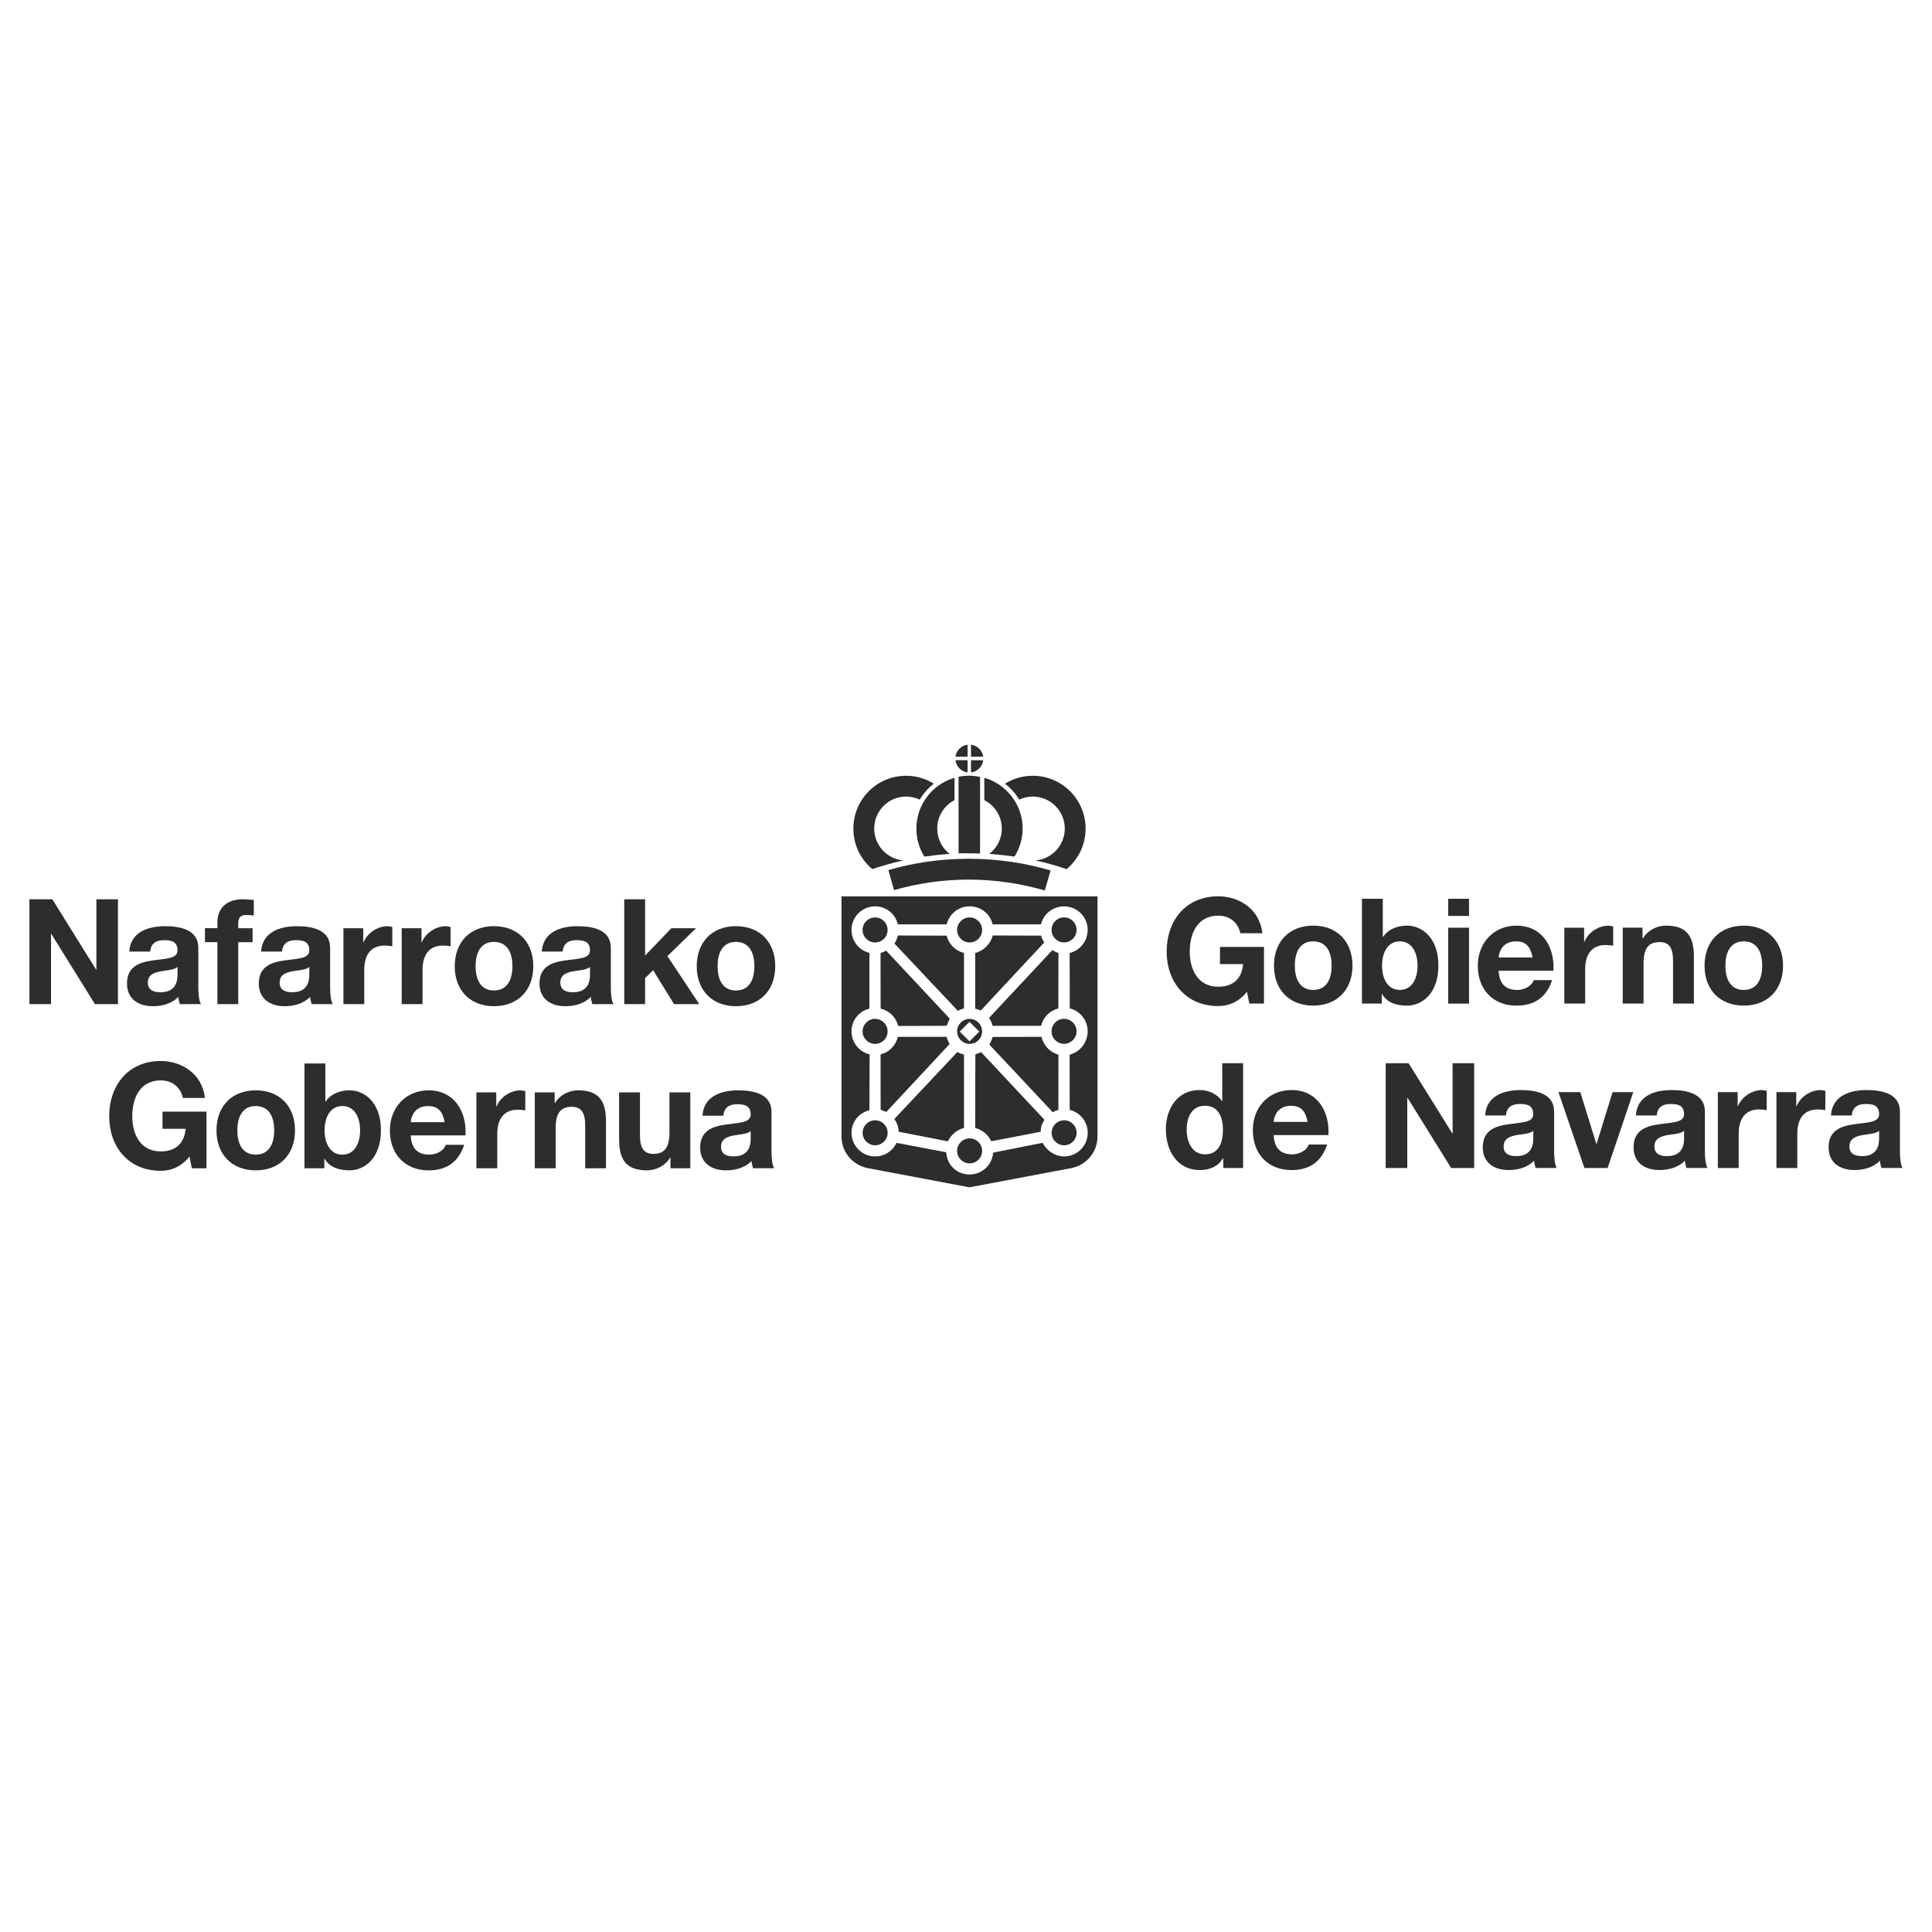 <?xml version="1.0" encoding="utf-8"?>
<!-- Generator: Adobe Illustrator 17.0.0, SVG Export Plug-In . SVG Version: 6.00 Build 0)  -->
<!DOCTYPE svg PUBLIC "-//W3C//DTD SVG 1.1//EN" "http://www.w3.org/Graphics/SVG/1.1/DTD/svg11.dtd">
<svg version="1.1" id="Calque_1" xmlns="http://www.w3.org/2000/svg" xmlns:xlink="http://www.w3.org/1999/xlink" x="0px" y="0px"
	 width="150px" height="150px" viewBox="0 0 150 150" enable-background="new 0 0 150 150" xml:space="preserve">
<g>
	<path fill="#2D2D2B" d="M81.12,69.134c-1.88-0.538-3.853-0.842-5.909-0.842c-2.012,0-3.959,0.289-5.799,0.815l-0.437-1.552h-0.012
		c1.989-0.577,4.079-0.881,6.248-0.881c2.211,0,4.345,0.316,6.357,0.909L81.12,69.134z"/>
	<path fill="#2D2D2B" d="M74.423,66.252c0.265-0.012,0.515,0,0.764,0c0.3,0,0.604,0,0.905,0.016V60.32
		c-0.261-0.055-0.55-0.094-0.839-0.094c-0.293,0-0.565,0.027-0.831,0.082V66.252z"/>
	<path fill="#2D2D2B" d="M73.726,66.292c-0.659,0.055-1.314,0.121-1.962,0.211c-0.394-0.632-0.616-1.369-0.616-2.172
		c0-1.868,1.248-3.444,2.96-3.943v1.736c-0.803,0.406-1.342,1.248-1.342,2.207C72.767,65.133,73.149,65.847,73.726,66.292"/>
	<path fill="#2D2D2B" d="M71.411,62.082c-0.328-0.144-0.683-0.238-1.065-0.238c-1.369,0-2.473,1.119-2.473,2.488
		c0,1.291,0.987,2.356,2.262,2.473c-0.815,0.172-1.618,0.409-2.41,0.671c-0.905-0.749-1.47-1.88-1.47-3.143
		c0-2.262,1.825-4.103,4.091-4.103c0.788,0,1.525,0.222,2.157,0.616C72.054,61.189,71.688,61.61,71.411,62.082"/>
	<path fill="#2D2D2B" d="M76.805,66.292c0.659,0.055,1.314,0.121,1.962,0.211c0.394-0.632,0.632-1.369,0.632-2.172
		c0-1.868-1.252-3.444-2.976-3.943v1.736c0.803,0.406,1.357,1.248,1.357,2.207C77.78,65.133,77.397,65.847,76.805,66.292"/>
	<path fill="#2D2D2B" d="M79.133,62.082c0.316-0.144,0.671-0.238,1.053-0.238c1.369,0,2.484,1.119,2.484,2.488
		c0,1.291-0.999,2.356-2.262,2.473h-0.012c0.815,0.172,1.63,0.409,2.406,0.671h0.015c0.893-0.749,1.47-1.88,1.47-3.143
		c0-2.262-1.841-4.103-4.103-4.103c-0.788,0-1.525,0.222-2.157,0.616C78.474,61.189,78.845,61.61,79.133,62.082"/>
	<path fill="#2D2D2B" d="M75.388,58.75v-0.932c0.491,0.055,0.881,0.445,0.948,0.932H75.388z"/>
	<path fill="#2D2D2B" d="M75.388,59.023h0.944h0.004c-0.059,0.495-0.453,0.889-0.948,0.948V59.023z"/>
	<path fill="#2D2D2B" d="M75.123,59.969c-0.492-0.062-0.881-0.452-0.94-0.948h0.94V59.969z"/>
	<path fill="#2D2D2B" d="M75.123,58.75h-0.94c0.062-0.488,0.453-0.874,0.94-0.932V58.75z"/>
	<path fill="#2D2D2B" d="M75.28,73.172c0.538,0,0.971-0.437,0.971-0.971c0-0.538-0.433-0.971-0.971-0.971
		c-0.534,0-0.971,0.433-0.971,0.971C74.309,72.735,74.746,73.172,75.28,73.172"/>
</g>
<polygon fill="#2D2D2B" points="74.847,78.295 74.847,78.311 74.85,78.291 "/>
<g>
	<path fill="#2D2D2B" d="M68.365,73.987l0.004,3.506l0.004,0.815c0.675,0.16,1.201,0.675,1.357,1.349l3.771-0.016l0.23-0.562
		l-1.486-1.587l-3.448-3.686C68.653,73.886,68.528,73.948,68.365,73.987"/>
	<path fill="#2D2D2B" d="M75.276,80.852l-0.764-0.761l0.757-0.757l0.765,0.757L75.276,80.852z M75.28,79.105
		c-0.534,0-0.971,0.437-0.971,0.971s0.437,0.971,0.971,0.971c0.538,0,0.971-0.437,0.971-0.971S75.818,79.105,75.28,79.105"/>
	<path fill="#2D2D2B" d="M74.368,78.483c0.148-0.086,0.308-0.148,0.476-0.187v-0.804V73.99c-0.663-0.16-1.182-0.686-1.345-1.346
		l-3.787-0.012c-0.055,0.222-0.14,0.441-0.269,0.624l3.994,4.236L74.368,78.483z"/>
	<path fill="#2D2D2B" d="M75.713,77.493v0.815l0.437,0.148l0.897-0.963l4.029-4.321c-0.105-0.164-0.195-0.335-0.242-0.53
		l-3.76-0.012c-0.164,0.659-0.706,1.197-1.361,1.357V77.493z"/>
	<path fill="#2D2D2B" d="M81.643,80.072c0,0.534,0.433,0.971,0.971,0.971c0.534,0,0.971-0.437,0.971-0.971
		c0-0.538-0.437-0.971-0.971-0.971C82.076,79.101,81.643,79.534,81.643,80.072"/>
	<path fill="#2D2D2B" d="M82.613,73.168c0.538,0,0.971-0.433,0.971-0.971c0-0.534-0.433-0.971-0.971-0.971
		c-0.534,0-0.971,0.437-0.971,0.971C81.642,72.735,82.078,73.168,82.613,73.168"/>
	<path fill="#2D2D2B" d="M68.913,72.201c0-0.538-0.433-0.971-0.971-0.971c-0.534,0-0.971,0.433-0.971,0.971
		c0,0.538,0.437,0.971,0.971,0.971C68.48,73.172,68.913,72.739,68.913,72.201"/>
	<path fill="#2D2D2B" d="M76.788,79.03c0.129,0.187,0.226,0.398,0.277,0.628l0.004-0.016h3.76c0.156-0.663,0.675-1.182,1.342-1.349
		v-0.799l0.008-3.506c-0.164-0.039-0.331-0.14-0.476-0.218l-3.479,3.725L76.788,79.03z"/>
	<path fill="#2D2D2B" d="M82.618,89.784c-0.717,0-1.365-0.456-1.669-1.057l-3.842,0.764c-0.07,0.952-0.862,1.697-1.829,1.697
		c-0.979,0-1.755-0.733-1.81-1.7l-0.031-0.031l-3.83-0.725c-0.296,0.624-0.928,1.053-1.661,1.053c-1.014,0-1.833-0.823-1.833-1.833
		c0-0.866,0.585-1.556,1.389-1.751l0.012-3.229l0.004-1.112c-0.807-0.191-1.408-0.917-1.408-1.782c0-0.866,0.589-1.576,1.392-1.767
		v-0.815v-3.506l0.02-0.004c-0.811-0.187-1.412-0.916-1.412-1.782c0-1.014,0.819-1.837,1.833-1.837c0.866,0,1.576,0.593,1.767,1.4
		H73.5c0.195-0.803,0.916-1.4,1.778-1.4c0.874,0,1.603,0.585,1.79,1.4h3.756c0.187-0.815,0.924-1.396,1.794-1.396
		c1.014,0,1.829,0.815,1.829,1.829c0,0.866-0.597,1.599-1.4,1.79l0.008,3.506v0.792c0.804,0.199,1.392,0.928,1.392,1.779
		c0,0.866-0.597,1.618-1.4,1.814v1.092l0.004,3.198c0.803,0.191,1.4,0.917,1.4,1.782C84.452,88.961,83.633,89.784,82.618,89.784
		 M65.333,69.593V88.22c0,1.307,0.948,2.317,2.184,2.5l7.749,1.463l7.761-1.463c1.236-0.183,2.184-1.193,2.184-2.5V69.593H65.333z"
		/>
	<path fill="#2D2D2B" d="M76.17,81.684L76.135,81.7c-0.129,0.066-0.265,0.121-0.409,0.156l-0.004,1.115l-0.008,4.606
		c0.546,0.14,1.014,0.523,1.244,1.03l3.842-0.737c0-0.367,0.105-0.64,0.293-0.928l-3.717-3.97L76.17,81.684z"/>
	<path fill="#2D2D2B" d="M82.174,86.17l0.004-3.198V81.88c-0.659-0.168-1.158-0.718-1.318-1.381l-3.799,0.008
		c-0.051,0.211-0.136,0.406-0.254,0.585l-0.023-0.02l1.782,1.899l3.171,3.381C81.878,86.275,82.018,86.209,82.174,86.17"/>
	<path fill="#2D2D2B" d="M75.28,88.385c-0.534,0-0.971,0.433-0.971,0.971c0,0.534,0.437,0.967,0.971,0.967
		c0.538,0,0.971-0.433,0.971-0.967C76.251,88.818,75.818,88.385,75.28,88.385"/>
	<path fill="#2D2D2B" d="M82.618,86.979c-0.534,0-0.971,0.437-0.971,0.971s0.437,0.971,0.971,0.971c0.538,0,0.971-0.437,0.971-0.971
		S83.156,86.979,82.618,86.979"/>
	<path fill="#2D2D2B" d="M73.731,81.052c-0.105-0.168-0.187-0.351-0.234-0.55l-3.787-0.004c-0.156,0.675-0.671,1.201-1.342,1.361
		v1.112l0.004,3.198c0.144,0.035,0.308,0.097,0.437,0.164l3.136-3.362L73.731,81.052z"/>
</g>
<polygon fill="#2D2D2B" points="73.73,81.054 73.742,81.07 73.734,81.046 "/>
<g>
	<path fill="#2D2D2B" d="M74.845,82.971v-1.092c-0.164-0.043-0.371-0.117-0.515-0.203l-1.217,1.295l-3.678,3.908
		c0.195,0.269,0.316,0.593,0.339,0.944l-0.031,0.039l3.849,0.753c0.234-0.499,0.706-0.909,1.252-1.041V82.971z"/>
	<path fill="#2D2D2B" d="M67.946,86.979c-0.538,0-0.971,0.437-0.971,0.971s0.433,0.971,0.971,0.971c0.534,0,0.971-0.437,0.971-0.971
		S68.481,86.979,67.946,86.979"/>
	<path fill="#2D2D2B" d="M68.913,80.075c0-0.534-0.433-0.971-0.971-0.971c-0.534,0-0.971,0.437-0.971,0.971
		c0,0.538,0.437,0.971,0.971,0.971C68.48,81.046,68.913,80.613,68.913,80.075"/>
</g>
<polygon fill="#2D2D2B" points="2.285,77.96 3.962,77.96 3.962,72.512 3.986,72.512 7.371,77.96 9.157,77.96 9.157,69.821 
	7.484,69.821 7.484,75.281 7.461,75.281 4.064,69.821 2.285,69.821 "/>
<g>
	<path fill="#2D2D2B" d="M11.659,73.879c0.058-0.636,0.456-0.885,1.072-0.885c0.569,0,1.049,0.098,1.049,0.796
		c0,0.663-0.925,0.628-1.915,0.776c-1.002,0.137-2.005,0.456-2.005,1.79c0,1.205,0.889,1.767,2.005,1.767
		c0.718,0,1.47-0.195,1.985-0.729c0.008,0.191,0.055,0.386,0.113,0.565h1.638c-0.144-0.238-0.203-0.772-0.203-1.31v-3.066
		c0-1.412-1.412-1.673-2.586-1.673c-1.326,0-2.679,0.456-2.773,1.97H11.659z M13.781,75.681c0,0.355-0.047,1.357-1.311,1.357
		c-0.526,0-0.99-0.148-0.99-0.753c0-0.593,0.456-0.764,0.956-0.866c0.503-0.094,1.073-0.105,1.346-0.343V75.681z"/>
	<path fill="#2D2D2B" d="M16.879,77.96h1.618v-4.809h1.115v-1.084h-1.115v-0.351c0-0.491,0.183-0.675,0.616-0.675
		c0.203,0,0.398,0.012,0.593,0.035v-1.209c-0.273-0.012-0.569-0.047-0.854-0.047c-1.322,0-1.973,0.753-1.973,1.79v0.456h-0.967
		v1.084h0.967V77.96z"/>
	<path fill="#2D2D2B" d="M21.895,73.879c0.055-0.636,0.453-0.885,1.069-0.885c0.569,0,1.049,0.098,1.049,0.796
		c0,0.663-0.925,0.628-1.915,0.776c-1.002,0.137-2.005,0.456-2.005,1.79c0,1.205,0.889,1.767,2.005,1.767
		c0.718,0,1.47-0.195,1.981-0.729c0.016,0.191,0.059,0.386,0.117,0.565h1.642c-0.148-0.238-0.207-0.772-0.207-1.31v-3.066
		c0-1.412-1.412-1.673-2.586-1.673c-1.322,0-2.679,0.456-2.773,1.97H21.895z M24.013,75.681c0,0.355-0.047,1.357-1.311,1.357
		c-0.526,0-0.99-0.148-0.99-0.753c0-0.593,0.456-0.764,0.956-0.866c0.503-0.094,1.073-0.105,1.346-0.343V75.681z"/>
	<path fill="#2D2D2B" d="M26.663,77.96h1.618v-2.656c0-1.037,0.409-1.891,1.595-1.891c0.195,0,0.433,0.023,0.581,0.059v-1.506
		l-0.351-0.058c-0.788,0-1.583,0.515-1.88,1.256h-0.023v-1.096h-1.54V77.96z"/>
	<path fill="#2D2D2B" d="M31.188,77.96h1.618v-2.656c0-1.037,0.409-1.891,1.595-1.891c0.195,0,0.433,0.023,0.581,0.059v-1.506
		l-0.351-0.058c-0.788,0-1.588,0.515-1.884,1.256h-0.02v-1.096h-1.54V77.96z"/>
	<path fill="#2D2D2B" d="M36.924,75.02c0-0.948,0.332-1.891,1.423-1.891c1.108,0,1.439,0.944,1.439,1.891
		c0,0.932-0.332,1.88-1.439,1.88C37.256,76.9,36.924,75.953,36.924,75.02 M35.305,75.02c0,1.868,1.197,3.101,3.042,3.101
		c1.86,0,3.058-1.232,3.058-3.101c0-1.88-1.197-3.112-3.058-3.112C36.503,71.908,35.305,73.141,35.305,75.02"/>
	<path fill="#2D2D2B" d="M43.685,73.879c0.058-0.636,0.456-0.885,1.072-0.885c0.569,0,1.049,0.098,1.049,0.796
		c0,0.663-0.925,0.628-1.915,0.776c-1.002,0.137-2.005,0.456-2.005,1.79c0,1.205,0.889,1.767,2.005,1.767
		c0.718,0,1.47-0.195,1.985-0.729c0.008,0.191,0.055,0.386,0.113,0.565h1.642c-0.148-0.238-0.207-0.772-0.207-1.31v-3.066
		c0-1.412-1.412-1.673-2.586-1.673c-1.322,0-2.679,0.456-2.773,1.97H43.685z M45.807,75.681c0,0.355-0.047,1.357-1.311,1.357
		c-0.526,0-0.99-0.148-0.99-0.753c0-0.593,0.456-0.764,0.956-0.866c0.503-0.094,1.073-0.105,1.346-0.343V75.681z"/>
</g>
<polygon fill="#2D2D2B" points="48.467,77.96 50.085,77.96 50.085,75.932 50.713,75.328 52.332,77.96 54.289,77.96 51.817,74.232 
	54.04,72.067 52.125,72.067 50.085,74.189 50.085,69.821 48.467,69.821 "/>
<g>
	<path fill="#2D2D2B" d="M55.713,75.02c0-0.948,0.332-1.891,1.423-1.891c1.108,0,1.435,0.944,1.435,1.891
		c0,0.932-0.328,1.88-1.435,1.88C56.045,76.9,55.713,75.953,55.713,75.02 M54.094,75.02c0,1.868,1.197,3.101,3.042,3.101
		c1.86,0,3.054-1.232,3.054-3.101c0-1.88-1.194-3.112-3.054-3.112C55.292,71.908,54.094,73.141,54.094,75.02"/>
	<path fill="#2D2D2B" d="M100.53,74.978c0-0.948,0.332-1.891,1.424-1.891c1.108,0,1.435,0.944,1.435,1.891
		c0,0.932-0.328,1.88-1.435,1.88C100.861,76.858,100.53,75.91,100.53,74.978 M98.911,74.978c0,1.868,1.197,3.097,3.042,3.097
		c1.856,0,3.054-1.229,3.054-3.097c0-1.88-1.197-3.112-3.054-3.112C100.108,71.866,98.911,73.098,98.911,74.978"/>
	<path fill="#2D2D2B" d="M110.059,74.977c0,0.979-0.421,1.88-1.377,1.88c-0.959,0-1.381-0.901-1.381-1.88
		c0-0.991,0.421-1.891,1.381-1.891C109.637,73.086,110.059,73.987,110.059,74.977 M105.741,77.918h1.54v-0.753h0.02
		c0.355,0.651,1.073,0.913,1.938,0.913c1.174,0,2.438-0.948,2.438-3.112c0-2.153-1.264-3.101-2.438-3.101
		c-0.729,0-1.459,0.273-1.856,0.877h-0.023v-2.96h-1.618V77.918z"/>
</g>
<path fill="#2D2D2B" d="M112.437,77.92h1.618v-5.893h-1.618V77.92z M112.437,71.114h1.618v-1.334h-1.618V71.114z"/>
<g>
	<path fill="#2D2D2B" d="M116.356,74.34c0.023-0.456,0.32-1.252,1.345-1.252c0.784,0,1.139,0.429,1.287,1.252H116.356z
		 M120.607,75.366c0.113-1.814-0.854-3.498-2.863-3.498c-1.786,0-3.007,1.346-3.007,3.112c0,1.821,1.15,3.097,3.007,3.097
		c1.334,0,2.305-0.593,2.761-1.981h-1.428c-0.101,0.367-0.624,0.764-1.275,0.764c-0.901,0-1.4-0.468-1.447-1.494H120.607z"/>
	<path fill="#2D2D2B" d="M121.454,77.918h1.618v-2.656c0-1.037,0.409-1.891,1.595-1.891c0.195,0,0.433,0.023,0.581,0.059v-1.506
		l-0.355-0.058c-0.784,0-1.583,0.515-1.88,1.256h-0.023v-1.096h-1.537V77.918z"/>
	<path fill="#2D2D2B" d="M125.987,77.918h1.618v-3.089c0-1.197,0.374-1.685,1.252-1.685c0.753,0,1.037,0.476,1.037,1.447v3.327
		h1.619v-3.623c0-1.459-0.433-2.43-2.153-2.43c-0.687,0-1.392,0.32-1.802,0.983h-0.035v-0.823h-1.537V77.918z"/>
	<path fill="#2D2D2B" d="M133.959,74.978c0-0.948,0.332-1.891,1.423-1.891c1.108,0,1.435,0.944,1.435,1.891
		c0,0.932-0.328,1.88-1.435,1.88C134.29,76.858,133.959,75.91,133.959,74.978 M132.34,74.978c0,1.868,1.197,3.097,3.042,3.097
		c1.856,0,3.054-1.229,3.054-3.097c0-1.88-1.197-3.112-3.054-3.112C133.537,71.866,132.34,73.098,132.34,74.978"/>
	<path fill="#2D2D2B" d="M96.996,77.918h1.139v-4.399h-3.417v1.334h1.798c-0.101,1.127-0.772,1.755-1.934,1.755
		c-1.607,0-2.211-1.369-2.211-2.726c0-1.424,0.605-2.789,2.211-2.789c0.842,0,1.513,0.464,1.72,1.365h1.708
		c-0.195-1.845-1.767-2.87-3.428-2.87c-2.519,0-4.002,1.88-4.002,4.294c0,2.352,1.482,4.228,4.002,4.228
		c0.784,0,1.607-0.304,2.231-1.115L96.996,77.918z"/>
</g>
<polygon fill="#2D2D2B" points="107.584,90.683 109.261,90.683 109.261,85.235 109.281,85.235 112.666,90.683 114.456,90.683 
	114.456,82.548 112.779,82.548 112.779,88.004 112.76,88.004 109.363,82.548 107.584,82.548 "/>
<g>
	<path fill="#2D2D2B" d="M116.921,86.602c0.058-0.64,0.456-0.889,1.072-0.889c0.569,0,1.049,0.101,1.049,0.799
		c0,0.659-0.925,0.624-1.915,0.772c-1.002,0.137-2.005,0.456-2.005,1.79c0,1.209,0.889,1.767,2.005,1.767
		c0.718,0,1.47-0.195,1.985-0.729c0.008,0.195,0.055,0.386,0.113,0.569h1.638c-0.144-0.238-0.203-0.776-0.203-1.31v-3.066
		c0-1.412-1.412-1.673-2.586-1.673c-1.322,0-2.679,0.452-2.769,1.97H116.921z M119.043,88.404c0,0.355-0.047,1.357-1.311,1.357
		c-0.526,0-0.99-0.148-0.99-0.753c0-0.593,0.456-0.764,0.956-0.87c0.503-0.09,1.073-0.101,1.346-0.339V88.404z"/>
</g>
<polygon fill="#2D2D2B" points="126.809,84.791 125.202,84.791 123.958,88.812 123.938,88.812 122.694,84.791 120.997,84.791 
	123.014,90.684 124.816,90.684 "/>
<g>
	<path fill="#2D2D2B" d="M128.628,86.602c0.058-0.64,0.456-0.889,1.072-0.889c0.569,0,1.049,0.101,1.049,0.799
		c0,0.659-0.925,0.624-1.915,0.772c-1.002,0.137-2.005,0.456-2.005,1.79c0,1.209,0.889,1.767,2.005,1.767
		c0.718,0,1.47-0.195,1.985-0.729c0.008,0.195,0.055,0.386,0.113,0.569h1.642c-0.152-0.238-0.207-0.776-0.207-1.31v-3.066
		c0-1.412-1.416-1.673-2.586-1.673c-1.322,0-2.679,0.452-2.769,1.97H128.628z M130.75,88.404c0,0.355-0.047,1.357-1.311,1.357
		c-0.526,0-0.99-0.148-0.99-0.753c0-0.593,0.456-0.764,0.956-0.87c0.503-0.09,1.073-0.101,1.346-0.339V88.404z"/>
	<path fill="#2D2D2B" d="M133.374,90.683h1.618v-2.656c0-1.037,0.409-1.891,1.595-1.891c0.195,0,0.433,0.023,0.581,0.055v-1.502
		l-0.355-0.058c-0.784,0-1.583,0.515-1.88,1.256h-0.023V84.79h-1.537V90.683z"/>
	<path fill="#2D2D2B" d="M143.772,86.602c0.058-0.64,0.456-0.889,1.072-0.889c0.569,0,1.049,0.101,1.049,0.799
		c0,0.659-0.925,0.624-1.915,0.772c-1.002,0.137-2.005,0.456-2.005,1.79c0,1.209,0.889,1.767,2.005,1.767
		c0.718,0,1.47-0.195,1.981-0.729c0.012,0.195,0.059,0.386,0.117,0.569h1.638c-0.148-0.238-0.203-0.776-0.203-1.31v-3.066
		c0-1.412-1.416-1.673-2.586-1.673c-1.322,0-2.679,0.452-2.769,1.97H143.772z M145.893,88.404c0,0.355-0.047,1.357-1.311,1.357
		c-0.526,0-0.991-0.148-0.991-0.753c0-0.593,0.456-0.764,0.956-0.87c0.503-0.09,1.073-0.101,1.346-0.339V88.404z"/>
	<path fill="#2D2D2B" d="M137.924,90.683h1.618v-2.656c0-1.037,0.409-1.891,1.595-1.891c0.195,0,0.433,0.023,0.581,0.055v-1.502
		l-0.355-0.058c-0.784,0-1.583,0.515-1.88,1.256h-0.023V84.79h-1.537V90.683z"/>
	<path fill="#2D2D2B" d="M94.95,87.719c0,0.971-0.32,1.903-1.389,1.903c-1.006,0-1.427-0.967-1.427-1.892
		c0-0.967,0.367-1.88,1.427-1.88C94.607,85.851,94.95,86.764,94.95,87.719 M94.974,90.683h1.54v-8.136h-1.618v2.96h-0.023h0.012
		c-0.378-0.581-1.061-0.877-1.755-0.877c-1.732,0-2.613,1.47-2.613,3.054c0,1.63,0.866,3.159,2.644,3.159
		c0.753,0,1.416-0.273,1.79-0.913h0.024V90.683z"/>
	<path fill="#2D2D2B" d="M98.887,87.104c0.023-0.456,0.32-1.252,1.345-1.252c0.788,0,1.139,0.433,1.287,1.252H98.887z
		 M103.139,88.129c0.113-1.814-0.854-3.498-2.863-3.498c-1.786,0-3.007,1.346-3.007,3.112c0,1.821,1.15,3.101,3.007,3.101
		c1.338,0,2.305-0.593,2.761-1.985h-1.424c-0.105,0.363-0.628,0.764-1.279,0.764c-0.901,0-1.4-0.468-1.447-1.494H103.139z"/>
	<path fill="#2D2D2B" d="M14.894,90.705h1.139v-4.399h-3.417v1.334h1.798c-0.101,1.127-0.772,1.755-1.934,1.755
		c-1.607,0-2.211-1.369-2.211-2.722c0-1.427,0.605-2.792,2.211-2.792c0.842,0,1.513,0.464,1.72,1.365h1.708
		c-0.195-1.845-1.767-2.87-3.428-2.87c-2.519,0-4.002,1.88-4.002,4.298c0,2.348,1.482,4.228,4.002,4.228
		c0.784,0,1.607-0.308,2.231-1.115L14.894,90.705z"/>
	<path fill="#2D2D2B" d="M18.427,87.765c0-0.948,0.332-1.891,1.423-1.891c1.108,0,1.439,0.944,1.439,1.891
		c0,0.936-0.332,1.88-1.439,1.88C18.759,89.645,18.427,88.701,18.427,87.765 M16.809,87.765c0,1.868,1.197,3.101,3.042,3.101
		c1.86,0,3.054-1.232,3.054-3.101c0-1.88-1.194-3.112-3.054-3.112C18.006,84.653,16.809,85.885,16.809,87.765"/>
	<path fill="#2D2D2B" d="M27.958,87.764c0,0.979-0.421,1.884-1.377,1.884c-0.959,0-1.381-0.905-1.381-1.884
		c0-0.991,0.421-1.891,1.381-1.891C27.536,85.872,27.958,86.773,27.958,87.764 M23.64,90.705h1.54v-0.753h0.02
		c0.355,0.651,1.073,0.913,1.938,0.913c1.174,0,2.438-0.944,2.438-3.112c0-2.153-1.264-3.101-2.438-3.101
		c-0.729,0-1.459,0.273-1.856,0.877h-0.023v-2.96H23.64V90.705z"/>
	<path fill="#2D2D2B" d="M56.16,86.623c0.058-0.636,0.456-0.889,1.072-0.889c0.569,0,1.049,0.105,1.049,0.799
		c0,0.659-0.925,0.628-1.915,0.776c-1.002,0.137-2.005,0.456-2.005,1.79c0,1.205,0.889,1.767,2.005,1.767
		c0.718,0,1.47-0.195,1.985-0.729c0.008,0.191,0.055,0.386,0.113,0.565h1.638c-0.144-0.238-0.203-0.772-0.203-1.306v-3.069
		c0-1.412-1.412-1.673-2.59-1.673c-1.318,0-2.676,0.456-2.769,1.97H56.16z M58.282,88.425c0,0.355-0.047,1.357-1.311,1.357
		c-0.526,0-0.99-0.148-0.99-0.753c0-0.593,0.456-0.764,0.956-0.866c0.503-0.094,1.073-0.105,1.346-0.343V88.425z"/>
	<path fill="#2D2D2B" d="M31.89,87.126c0.023-0.456,0.32-1.252,1.345-1.252c0.788,0,1.139,0.433,1.287,1.252H31.89z M36.141,88.152
		c0.113-1.814-0.854-3.498-2.863-3.498c-1.786,0-3.007,1.346-3.007,3.112c0,1.821,1.15,3.101,3.007,3.101
		c1.334,0,2.305-0.593,2.761-1.985h-1.428c-0.101,0.367-0.624,0.764-1.275,0.764c-0.901,0-1.4-0.468-1.447-1.494H36.141z"/>
	<path fill="#2D2D2B" d="M36.989,90.705h1.618v-2.656c0-1.037,0.409-1.891,1.595-1.891c0.195,0,0.433,0.023,0.581,0.059V84.71
		l-0.355-0.058c-0.784,0-1.583,0.515-1.88,1.256h-0.02v-1.096h-1.54V90.705z"/>
	<path fill="#2D2D2B" d="M41.522,90.705h1.618v-3.089c0-1.197,0.378-1.685,1.252-1.685c0.753,0,1.041,0.476,1.041,1.447v3.327h1.615
		v-3.623c0-1.459-0.433-2.43-2.153-2.43c-0.683,0-1.392,0.32-1.802,0.983h-0.031v-0.823h-1.54V90.705z"/>
	<path fill="#2D2D2B" d="M53.595,84.812h-1.619v3.089c0,1.197-0.374,1.685-1.252,1.685c-0.753,0-1.037-0.476-1.037-1.447v-3.327
		h-1.619v3.623c0,1.463,0.433,2.43,2.153,2.43c0.683,0,1.392-0.32,1.802-0.979h0.031v0.819h1.541V84.812z"/>
</g>
</svg>
